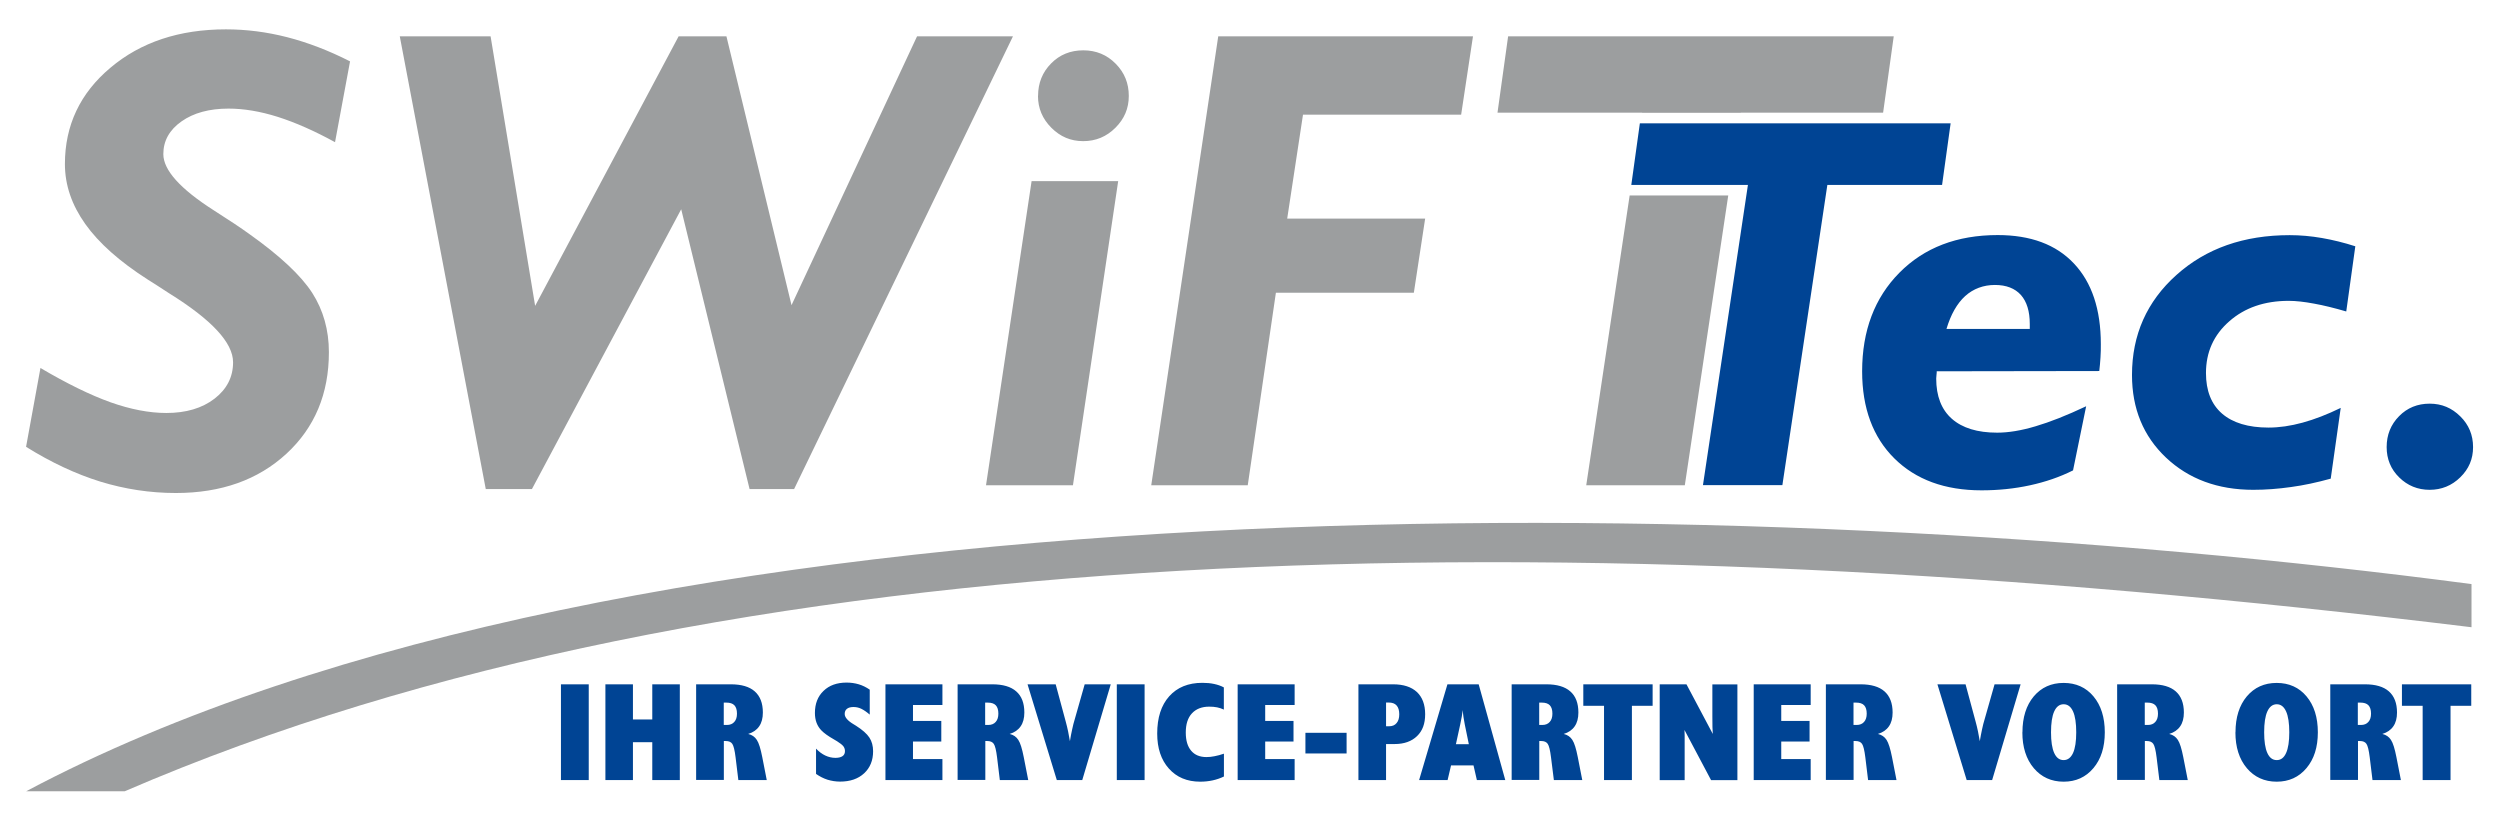 <?xml version="1.0" encoding="UTF-8"?>
<svg id="Ebene_1" data-name="Ebene 1" xmlns="http://www.w3.org/2000/svg" viewBox="0 0 289.6 94.76">
  <defs>
    <style>
      .cls-1 {
        fill: #004494;
      }

      .cls-1, .cls-2 {
        fill-rule: evenodd;
        stroke-width: 0px;
      }

      .cls-2 {
        fill: #9c9e9f;
      }
    </style>
  </defs>
  <path class="cls-2" d="M4.69,42.63c3.07,1.81,5.77,3.13,8.11,3.97,2.32.82,4.48,1.24,6.47,1.24,2.27,0,4.14-.55,5.57-1.65,1.43-1.1,2.16-2.51,2.16-4.22,0-2.26-2.46-4.92-7.4-7.99-1.06-.7-1.9-1.23-2.49-1.6-3.25-2.08-5.66-4.22-7.23-6.43-1.57-2.21-2.36-4.52-2.36-6.95,0-4.48,1.76-8.21,5.28-11.16,3.51-2.96,7.98-4.44,13.37-4.44,2.36,0,4.72.3,7.1.91,2.37.61,4.81,1.54,7.28,2.8l-1.74,9.36c-2.39-1.31-4.59-2.28-6.63-2.93-2.06-.65-3.96-.96-5.71-.96-2.23,0-4.05.5-5.44,1.48-1.41.99-2.11,2.26-2.11,3.79,0,1.85,1.95,4.03,5.87,6.53,1.76,1.12,3.13,2.03,4.12,2.75,3.55,2.52,5.96,4.79,7.26,6.8,1.28,2,1.93,4.3,1.93,6.87,0,4.81-1.64,8.73-4.92,11.76-3.29,3.03-7.56,4.55-12.81,4.55-2.99,0-5.91-.45-8.75-1.32-2.83-.88-5.7-2.22-8.6-4.03l1.67-9.15h0ZM56.27,56.65L46.31,4.21h10.52l5.16,31.22,16.62-31.22h5.54l7.54,31.14,14.54-31.14h11.11l-25.35,52.44h-5.16l-7.92-32.41-17.29,32.41h-5.35ZM120.25,11.1c0-1.48.51-2.74,1.51-3.75,1-1.02,2.25-1.52,3.73-1.52s2.74.52,3.75,1.55c1.02,1.03,1.52,2.27,1.52,3.73s-.52,2.66-1.55,3.69c-1.03,1.03-2.27,1.55-3.73,1.55s-2.66-.52-3.69-1.55c-1.03-1.03-1.55-2.26-1.55-3.69h0ZM114.22,56.21l5.28-35.23h10.03l-5.24,35.23h-10.07ZM133.36,56.21l7.76-52h29.51l-1.37,9.07h-18.32l-1.83,12.04h15.98l-1.31,8.59h-15.98l-3.26,22.3h-11.19ZM183.75,56.21l5.03-33.57h11.42l-5.03,33.57h-11.42ZM190.22,13.07v-.02s-16.75,0-16.75,0l1.23-8.84h44.67l-1.23,8.84h-16.49v.02h-11.42ZM201.27,15.51l-.7,4.68h-10.18l.65-4.68h10.23Z"/>
  <path class="cls-1" d="M197.27,56.2l5.21-34.78h-13.51l.99-7.13h36l-.99,7.13h-13.29l-5.21,34.78h-9.2ZM240.12,54.5c-1.52.76-3.18,1.33-4.98,1.72-1.8.39-3.66.58-5.6.58-4.25,0-7.62-1.24-10.1-3.7-2.48-2.46-3.73-5.83-3.73-10.08,0-4.71,1.44-8.52,4.32-11.43,2.87-2.9,6.67-4.36,11.38-4.36,3.81,0,6.76,1.09,8.83,3.29,2.08,2.2,3.12,5.32,3.12,9.35,0,.5,0,1.01-.04,1.54-.03.53-.08,1.05-.14,1.57l-18.83.03c0,.1,0,.25-.03.45-.02.19-.03.33-.03.39,0,2.03.6,3.59,1.81,4.66,1.21,1.07,2.96,1.61,5.25,1.61,1.3,0,2.78-.24,4.45-.74,1.67-.49,3.62-1.26,5.86-2.32l-1.52,7.43h0ZM225.49,38.1h9.64v-.57c0-1.47-.35-2.6-1.03-3.36-.69-.77-1.7-1.16-3.01-1.16s-2.5.43-3.45,1.29c-.94.86-1.66,2.13-2.16,3.8h0ZM269.98,55.45c-1.59.44-3.11.77-4.6.97-1.48.21-2.93.32-4.36.32-4.11,0-7.48-1.25-10.11-3.73-2.63-2.49-3.94-5.68-3.94-9.57,0-4.65,1.72-8.52,5.15-11.59,3.44-3.08,7.8-4.61,13.12-4.61,1.22,0,2.46.11,3.73.33,1.27.22,2.56.54,3.87.96l-1.05,7.55c-1.37-.4-2.62-.71-3.74-.91-1.11-.21-2.1-.32-2.93-.32-2.79,0-5.09.79-6.88,2.37-1.8,1.57-2.7,3.57-2.7,5.99,0,2.06.62,3.62,1.86,4.7,1.24,1.07,3.03,1.62,5.39,1.62,1.24,0,2.55-.19,3.94-.57,1.39-.38,2.86-.95,4.42-1.71l-1.16,8.21h0ZM276.47,51.79c0-1.41.48-2.61,1.44-3.58.95-.97,2.14-1.45,3.54-1.45s2.56.49,3.55,1.47c.99.97,1.48,2.17,1.48,3.56s-.49,2.53-1.48,3.5-2.18,1.45-3.55,1.45-2.56-.48-3.53-1.44c-.97-.95-1.45-2.13-1.45-3.51h0Z"/>
  <path class="cls-2" d="M286.31,72.66c-105.5-12.89-202.68-10.9-271.86,19H3.03c69.91-37.17,199.06-35.11,283.27-24v5h.01Z"/>
  <path class="cls-1" d="M64.98,90.36v-11.09h3.22v11.09h-3.22ZM70.13,90.36v-11.09h3.19v4.07h2.24v-4.07h3.19v11.09h-3.19v-4.38h-2.24v4.38h-3.19ZM83.84,83.98h.36c.37,0,.66-.12.86-.35.21-.23.31-.55.31-.96,0-.44-.1-.76-.3-.97-.2-.21-.51-.31-.94-.31h-.29v2.6h0ZM80.64,90.36v-11.09h4.01c1.23,0,2.16.27,2.78.82.62.55.94,1.36.94,2.45,0,.65-.14,1.19-.43,1.6-.29.42-.71.71-1.27.88.43.1.77.33,1,.69.24.36.44,1.03.63,1.99l.52,2.66h-3.29l-.32-2.63c-.1-.82-.23-1.34-.38-1.56-.15-.22-.4-.33-.75-.33-.02,0-.06,0-.11,0-.05,0-.09,0-.12,0v4.51h-3.19ZM94.53,89.66v-2.94c.33.35.69.62,1.07.8.38.18.78.27,1.18.27.36,0,.63-.07.82-.2.19-.13.28-.33.28-.58,0-.21-.06-.4-.19-.57-.13-.16-.37-.35-.72-.57-.08-.05-.2-.12-.37-.22-.67-.38-1.15-.73-1.44-1.03-.25-.25-.44-.55-.57-.89-.13-.35-.19-.72-.19-1.14,0-1.07.33-1.92,1-2.56.66-.64,1.55-.96,2.67-.96.5,0,.97.07,1.41.2.44.13.86.34,1.27.62v2.89c-.37-.32-.7-.54-.99-.68-.29-.14-.59-.2-.89-.2-.33,0-.59.07-.76.21-.18.14-.26.34-.26.6,0,.38.35.79,1.05,1.2.12.07.21.13.26.16.74.47,1.26.93,1.55,1.37.29.44.43.97.43,1.59,0,1.06-.35,1.91-1.04,2.55-.69.64-1.62.96-2.78.96-.51,0-1-.08-1.46-.22-.47-.15-.91-.38-1.33-.67h0ZM102.57,90.36v-11.09h6.6v2.4h-3.41v1.84h3.28v2.39h-3.28v2.03h3.41v2.43h-6.6ZM114.12,83.98h.36c.37,0,.66-.12.86-.35.21-.23.31-.55.31-.96,0-.44-.1-.76-.3-.97-.2-.21-.51-.31-.94-.31h-.29v2.6h0ZM110.93,90.36v-11.09h4.01c1.23,0,2.16.27,2.78.82.63.55.94,1.36.94,2.45,0,.65-.14,1.19-.43,1.6-.29.42-.71.71-1.27.88.43.1.77.33,1,.69.24.36.44,1.03.63,1.99l.52,2.66h-3.29l-.32-2.63c-.1-.82-.23-1.34-.38-1.56-.15-.22-.4-.33-.75-.33-.02,0-.06,0-.11,0-.05,0-.09,0-.12,0v4.51h-3.19ZM122.42,90.36l-3.39-11.09h3.26l1.16,4.3c.11.39.2.78.28,1.16.08.38.15.76.21,1.13.08-.49.16-.95.26-1.37.09-.43.19-.83.31-1.21l1.14-4.01h3.02l-3.3,11.09h-2.95ZM129.37,90.36v-11.09h3.22v11.09h-3.22ZM141.78,87.3v2.65c-.41.2-.85.35-1.31.45-.46.1-.94.15-1.44.15-1.52,0-2.73-.51-3.63-1.52-.9-1.01-1.35-2.36-1.35-4.05,0-1.84.46-3.28,1.39-4.32.93-1.04,2.21-1.56,3.84-1.56.49,0,.95.04,1.36.13.42.09.8.22,1.13.4v2.57c-.24-.12-.5-.2-.78-.26-.28-.06-.59-.08-.92-.08-.85,0-1.52.26-2,.78-.48.52-.71,1.26-.71,2.21s.21,1.62.62,2.11c.42.5,1.01.74,1.78.74.29,0,.61-.03.94-.1.33-.06.69-.16,1.07-.29h0ZM143.37,90.36v-11.09h6.6v2.4h-3.41v1.84h3.28v2.39h-3.28v2.03h3.41v2.43h-6.6ZM151.22,87.28v-2.39h4.77v2.39h-4.77ZM160.56,84.13h.36c.37,0,.66-.12.86-.37.21-.24.31-.58.31-1.02s-.1-.79-.31-1.02c-.2-.23-.51-.34-.93-.34h-.29v2.75h0ZM157.36,90.36v-11.09h4.01c1.2,0,2.12.3,2.76.89.63.59.96,1.45.96,2.57s-.31,1.93-.94,2.54c-.63.61-1.5.92-2.6.92h-.99v4.17h-3.19ZM168.66,86.21h1.49l-.47-2.29c-.06-.28-.11-.57-.15-.85-.04-.28-.07-.56-.1-.82-.02.24-.05.49-.1.77-.05.27-.11.57-.18.91l-.5,2.29h0ZM164.39,90.36l3.28-11.09h3.62l3.08,11.09h-3.29l-.39-1.7h-2.6l-.4,1.7h-3.3ZM178.3,83.98h.36c.37,0,.66-.12.86-.35.21-.23.31-.55.31-.96,0-.44-.1-.76-.3-.97-.2-.21-.51-.31-.94-.31h-.29v2.6h0ZM175.11,90.36v-11.09h4.01c1.23,0,2.16.27,2.78.82.63.55.94,1.36.94,2.45,0,.65-.14,1.19-.43,1.6-.29.42-.71.71-1.27.88.43.1.77.33,1,.69.24.36.44,1.03.63,1.99l.52,2.66h-3.29l-.33-2.63c-.1-.82-.23-1.34-.38-1.56-.15-.22-.4-.33-.75-.33-.02,0-.06,0-.11,0-.05,0-.09,0-.12,0v4.51h-3.2ZM185.81,90.36v-8.6h-2.4v-2.49h8.03v2.49h-2.4v8.6h-3.22ZM192.26,90.36v-11.09h3.1l3.05,5.75c-.02-.2-.03-.47-.04-.81,0-.35-.01-.76-.01-1.25v-3.68h2.9v11.09h-3.05l-3.08-5.81c.01.14.02.34.02.6,0,.25,0,.74,0,1.46v3.75h-2.9ZM203.15,90.36v-11.09h6.6v2.4h-3.41v1.84h3.28v2.39h-3.28v2.03h3.41v2.43h-6.6ZM214.71,83.98h.36c.37,0,.66-.12.86-.35.21-.23.31-.55.31-.96,0-.44-.1-.76-.3-.97-.2-.21-.51-.31-.94-.31h-.29v2.6h0ZM211.51,90.36v-11.09h4.01c1.23,0,2.16.27,2.78.82.62.55.94,1.36.94,2.45,0,.65-.14,1.19-.43,1.6-.29.42-.71.71-1.27.88.43.1.77.33,1,.69.23.36.44,1.03.63,1.99l.52,2.66h-3.29l-.32-2.63c-.1-.82-.23-1.34-.38-1.56-.15-.22-.4-.33-.75-.33-.02,0-.06,0-.11,0-.05,0-.09,0-.12,0v4.51h-3.2ZM227.82,90.36l-3.39-11.09h3.26l1.16,4.3c.11.39.2.78.28,1.16.08.38.15.76.21,1.13.08-.49.17-.95.26-1.37.09-.43.19-.83.31-1.21l1.14-4.01h3.02l-3.3,11.09h-2.95ZM237.59,84.83c0,1.05.12,1.85.37,2.4.25.55.61.82,1.09.82s.84-.28,1.09-.82c.25-.55.37-1.35.37-2.4s-.12-1.87-.37-2.42c-.25-.55-.61-.83-1.09-.83s-.84.28-1.09.83c-.25.55-.37,1.36-.37,2.42h0ZM234.28,84.83c0-1.73.44-3.12,1.31-4.16.88-1.04,2.03-1.56,3.46-1.56s2.59.52,3.46,1.56c.87,1.04,1.31,2.43,1.31,4.16s-.44,3.11-1.32,4.15c-.88,1.05-2.03,1.57-3.45,1.57s-2.58-.53-3.46-1.57c-.88-1.05-1.32-2.43-1.32-4.15h0ZM248.45,83.98h.36c.37,0,.66-.12.86-.35.21-.23.31-.55.31-.96,0-.44-.1-.76-.3-.97-.2-.21-.51-.31-.94-.31h-.29v2.6h0ZM245.25,90.36v-11.09h4.01c1.23,0,2.16.27,2.78.82.62.55.94,1.36.94,2.45,0,.65-.14,1.19-.43,1.6-.29.42-.71.71-1.27.88.43.1.77.33,1,.69.24.36.44,1.03.63,1.99l.52,2.66h-3.29l-.32-2.63c-.1-.82-.23-1.34-.38-1.56-.15-.22-.4-.33-.75-.33-.02,0-.06,0-.11,0-.05,0-.09,0-.12,0v4.51h-3.19ZM262.28,84.83c0,1.05.12,1.85.37,2.4.25.55.61.82,1.09.82s.84-.28,1.08-.82c.25-.55.37-1.35.37-2.4s-.12-1.87-.37-2.42c-.25-.55-.61-.83-1.08-.83s-.84.28-1.09.83c-.25.55-.37,1.36-.37,2.42h0ZM258.96,84.83c0-1.73.44-3.12,1.31-4.16.88-1.04,2.03-1.56,3.46-1.56s2.59.52,3.46,1.56c.87,1.04,1.31,2.43,1.31,4.16s-.44,3.11-1.32,4.15c-.88,1.05-2.03,1.57-3.45,1.57s-2.58-.53-3.46-1.57c-.88-1.05-1.32-2.43-1.32-4.15h0ZM273.13,83.98h.36c.37,0,.66-.12.86-.35.21-.23.31-.55.31-.96,0-.44-.1-.76-.3-.97-.2-.21-.51-.31-.94-.31h-.29v2.6h0ZM269.94,90.36v-11.09h4.01c1.23,0,2.16.27,2.78.82.62.55.94,1.36.94,2.45,0,.65-.14,1.19-.43,1.6-.29.42-.71.71-1.27.88.43.1.77.33,1,.69.24.36.44,1.03.63,1.99l.52,2.66h-3.29l-.32-2.63c-.1-.82-.23-1.34-.38-1.56-.15-.22-.4-.33-.75-.33-.02,0-.06,0-.11,0-.05,0-.09,0-.12,0v4.51h-3.19ZM280.64,90.36v-8.6h-2.4v-2.49h8.03v2.49h-2.4v8.6h-3.22Z"/>
</svg>